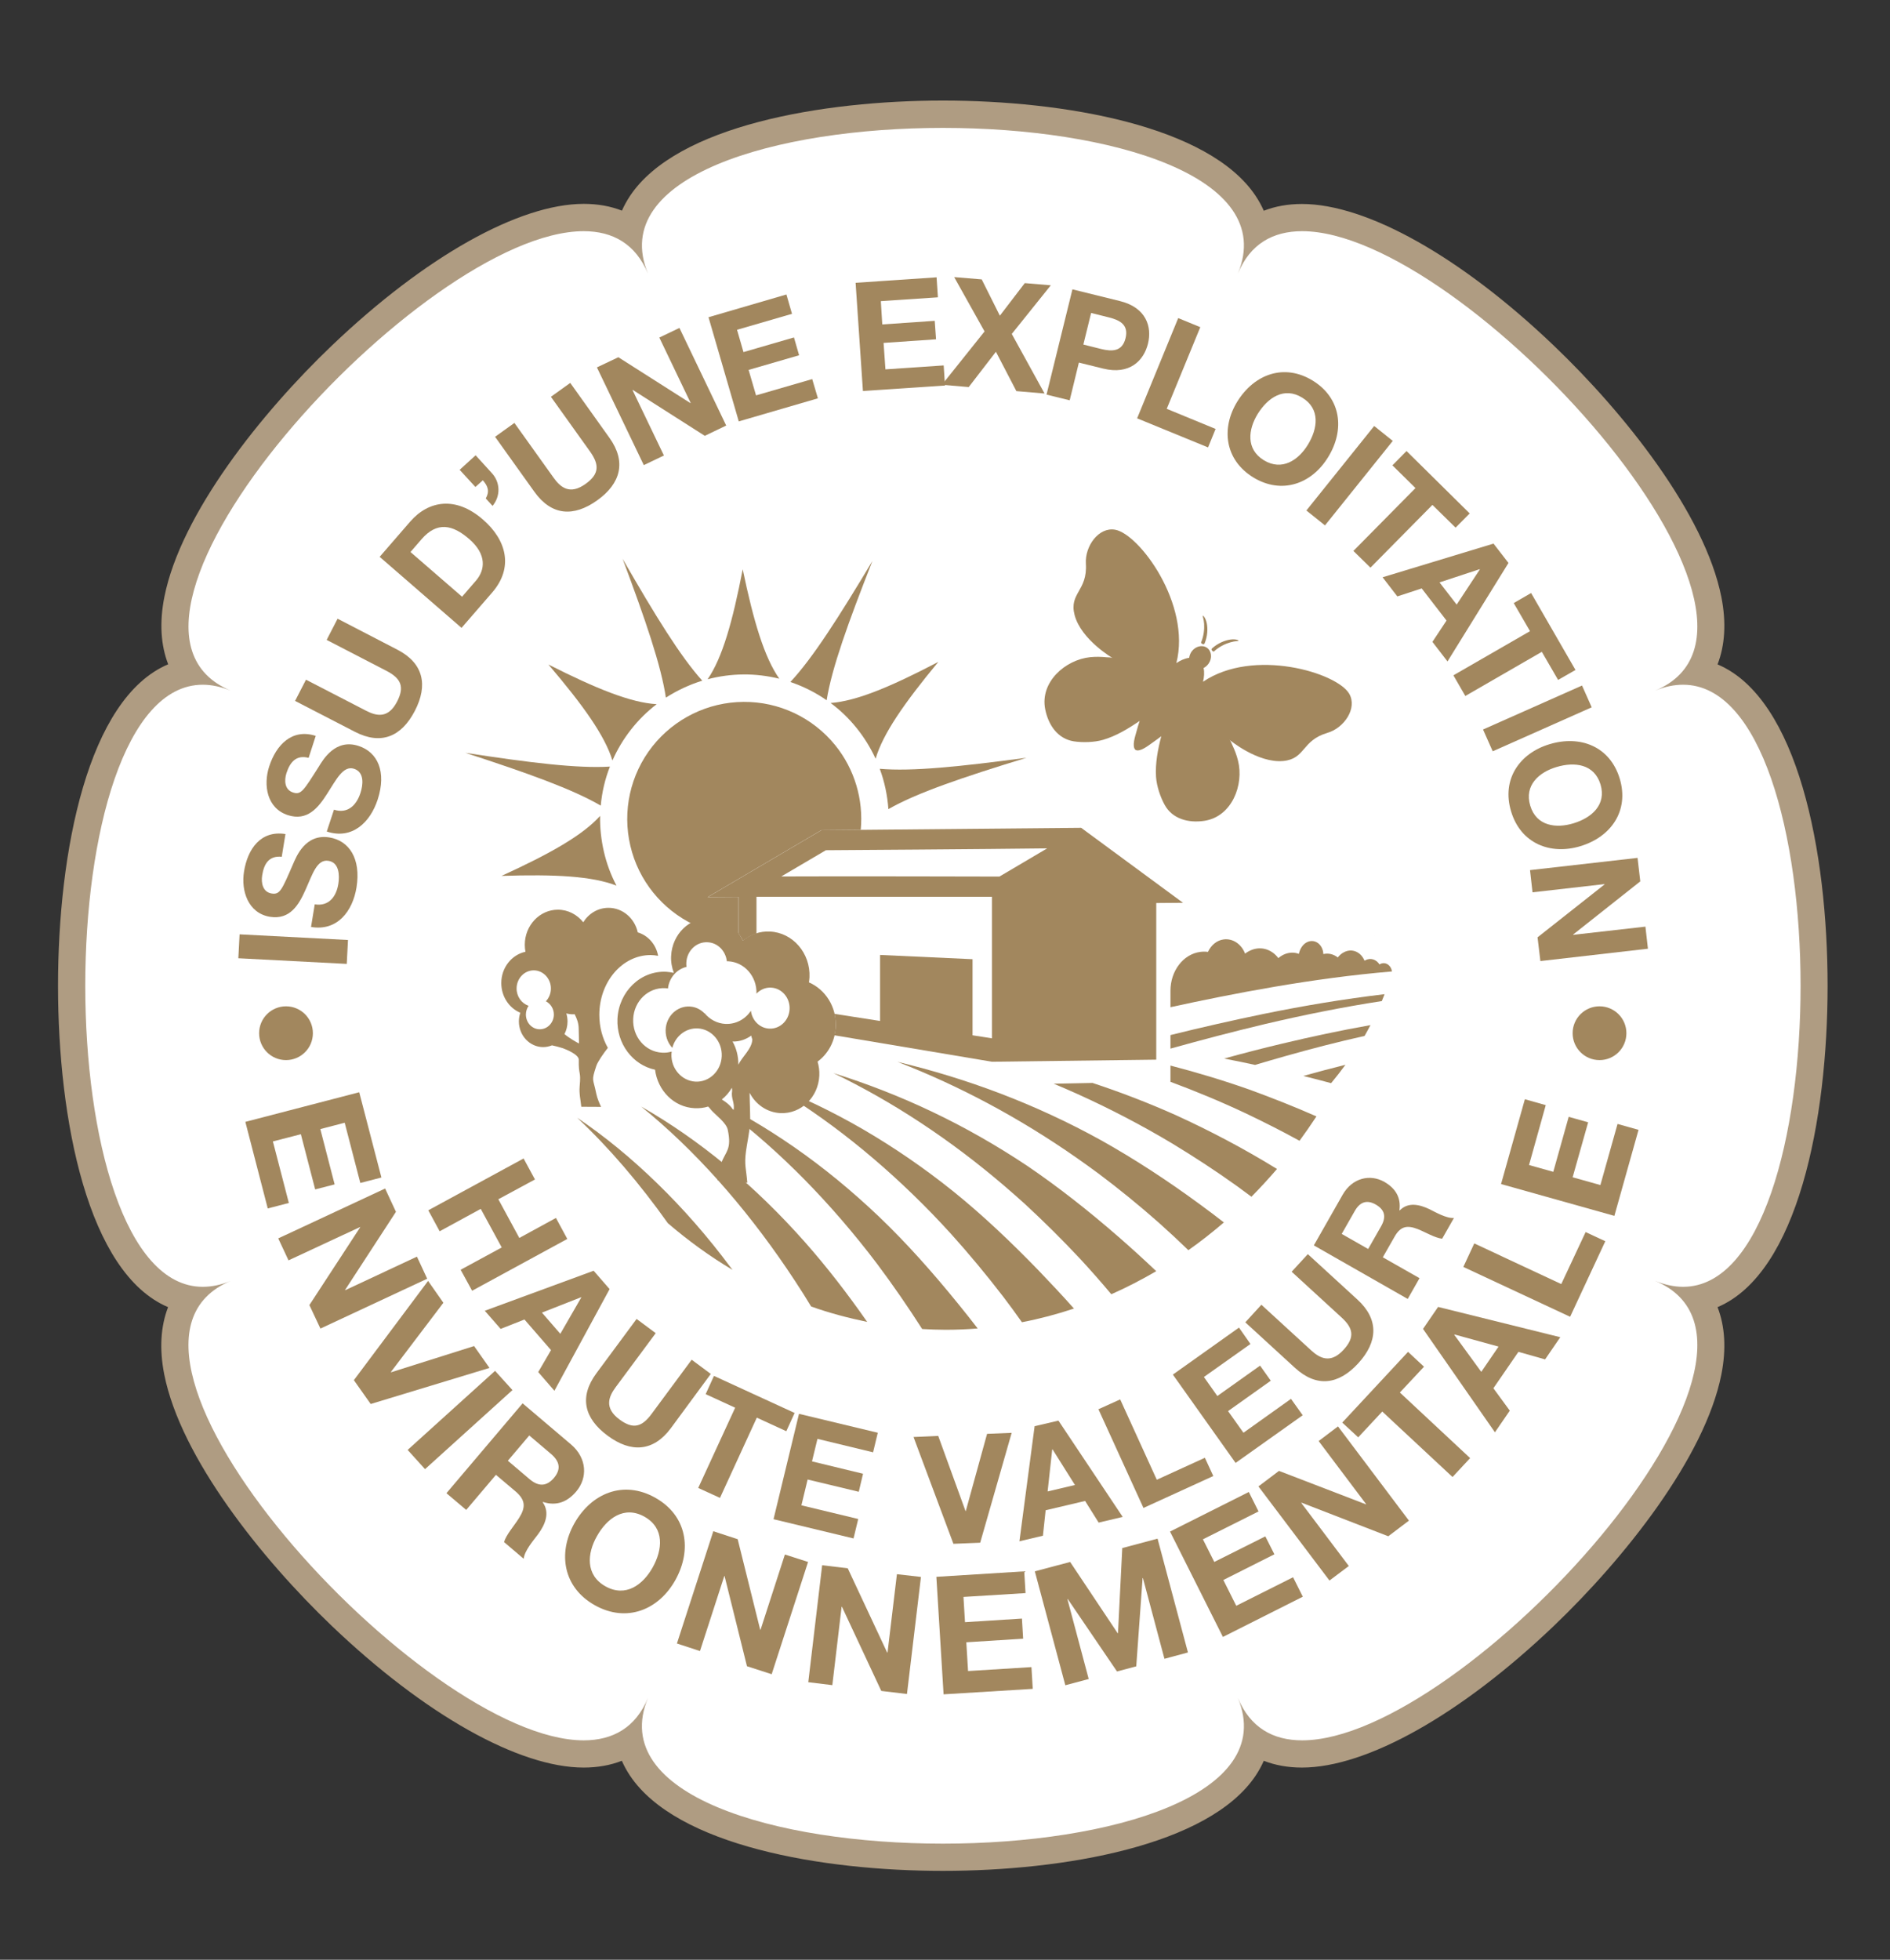 <?xml version="1.0" encoding="utf-8"?>
<!-- Generator: Adobe Illustrator 27.9.0, SVG Export Plug-In . SVG Version: 6.00 Build 0)  -->
<svg version="1.1" id="Calque_1" xmlns="http://www.w3.org/2000/svg" xmlns:xlink="http://www.w3.org/1999/xlink" x="0px" y="0px"
	 width="172.94px" height="179.28px" viewBox="0 0 172.94 179.28" style="enable-background:new 0 0 172.94 179.28;"
	 xml:space="preserve">
<rect x="0" y="0" width="172.94" height="179.28" fill="#333333" stroke="none"/>
<style type="text/css">
	.st0{fill:#FFFFFF;}
	.st1{fill:#AF9C82;}
	.st2{fill:#A2875E;}
</style>
<g>
	<path class="st0" d="M86.28,169.9c-10.21,0-23.57-2.14-27.59-8.16c-0.51-0.77-0.86-1.58-1.04-2.43c-1.17,0.75-2.59,1.14-4.23,1.14
		c-11.57,0-34.49-21.56-37.16-34.96c-0.54-2.68-0.22-4.95,0.9-6.68c-1.81-0.39-4-1.67-5.94-5.03c-6.24-10.81-6.24-36.4,0-47.21
		c1.94-3.36,4.13-4.64,5.94-5.03c-1.11-1.73-1.43-4-0.9-6.68c2.66-13.4,25.58-34.96,37.16-34.96c1.64,0,3.06,0.39,4.23,1.14
		c0.18-0.85,0.53-1.66,1.04-2.43c4.02-6.02,17.38-8.16,27.59-8.16c10.21,0,23.57,2.14,27.59,8.16c0.51,0.77,0.86,1.58,1.04,2.43
		c1.17-0.75,2.59-1.14,4.23-1.14c11.57,0,34.49,21.56,37.16,34.96c0.53,2.68,0.22,4.95-0.89,6.68c7.3,1.54,10.59,15.14,10.59,28.63
		c0,13.5-3.29,27.12-10.59,28.66c1.11,1.73,1.42,4,0.89,6.68c-2.66,13.39-25.58,34.96-37.16,34.96h0c-1.64,0-3.06-0.39-4.23-1.14
		c-0.18,0.85-0.53,1.66-1.04,2.43C109.85,167.76,96.5,169.9,86.28,169.9"/>
	<path class="st1" d="M86.28,11.7c15.33,0,30.67,4.44,26.99,13.33c1.12-2.72,3.21-3.88,5.88-3.88c14.78,0,47.33,35.81,32.28,42.04
		c0.9-0.38,1.77-0.55,2.58-0.55c14.33,0,14.33,55.08,0,55.08c-0.81,0-1.67-0.18-2.58-0.55c15.05,6.23-17.5,42.04-32.28,42.04
		c-2.67,0-4.75-1.17-5.88-3.88c3.68,8.88-11.65,13.33-26.99,13.33s-30.67-4.44-26.99-13.33c-1.12,2.71-3.21,3.88-5.88,3.88
		c-14.78,0-47.34-35.81-32.28-42.04c-0.9,0.38-1.77,0.55-2.58,0.55c-14.33,0-14.33-55.08,0-55.08c0.81,0,1.67,0.18,2.58,0.55
		c-15.05-6.23,17.5-42.04,32.28-42.04c2.67,0,4.75,1.17,5.88,3.88C55.62,16.14,70.95,11.7,86.28,11.7 M86.28,9.2
		c-11.03,0-24.34,2.29-28.63,8.72c-0.29,0.44-0.54,0.89-0.74,1.35c-1.05-0.41-2.22-0.62-3.49-0.62c-5.93,0-14.54,4.84-23.03,12.94
		c-6.43,6.13-13.84,15.4-15.35,23.02c-0.46,2.32-0.33,4.41,0.35,6.16C8.02,63.89,5.31,77.94,5.31,90.18
		c0,12.23,2.71,26.28,10.07,29.4c-0.68,1.75-0.81,3.84-0.35,6.16c1.51,7.62,8.92,16.88,15.35,23.02c8.49,8.1,17.1,12.94,23.03,12.94
		c1.27,0,2.44-0.21,3.49-0.62c0.2,0.46,0.45,0.91,0.74,1.35c4.29,6.43,17.6,8.72,28.63,8.72c11.03,0,24.34-2.29,28.63-8.72
		c0.29-0.44,0.54-0.89,0.74-1.35c1.05,0.41,2.22,0.62,3.49,0.62c5.93,0,14.54-4.84,23.03-12.94c6.43-6.14,13.84-15.41,15.35-23.02
		c0.46-2.33,0.33-4.41-0.35-6.16c7.36-3.12,10.07-17.17,10.07-29.4c0-12.24-2.71-26.29-10.07-29.4c0.68-1.75,0.81-3.84,0.35-6.16
		c-1.51-7.62-8.92-16.89-15.35-23.02c-8.49-8.11-17.1-12.94-23.03-12.94c-1.27,0-2.44,0.21-3.49,0.62c-0.2-0.46-0.45-0.91-0.74-1.35
		C110.62,11.49,97.31,9.2,86.28,9.2"/>
	
		<rect x="25.7" y="81.89" transform="matrix(0.052 -0.999 0.999 0.052 -61.336 109.079)" class="st2" width="2.19" height="9.93"/>
	<path class="st2" d="M28.8,82.73c1.3,0.21,1.98-0.72,2.16-1.88c0.12-0.75,0.09-1.95-0.91-2.1c-1.06-0.17-1.47,1.27-2.09,2.64
		c-0.62,1.39-1.42,2.77-3.26,2.48c-2-0.33-2.66-2.38-2.37-4.15c0.33-2.05,1.52-3.78,3.79-3.42l-0.34,2.08
		c-1.19-0.12-1.63,0.67-1.79,1.7c-0.11,0.69,0.05,1.53,0.87,1.66c0.76,0.12,0.93-0.33,1.95-2.68c0.3-0.68,1.11-2.81,3.33-2.45
		c1.79,0.29,2.91,1.92,2.48,4.58c-0.35,2.16-1.75,4.02-4.16,3.61L28.8,82.73z"/>
	<path class="st2" d="M30.56,74.07c1.25,0.41,2.06-0.41,2.42-1.52c0.24-0.73,0.39-1.9-0.58-2.22c-1.01-0.33-1.65,1.03-2.47,2.29
		c-0.82,1.29-1.82,2.52-3.59,1.95c-1.93-0.63-2.26-2.75-1.71-4.45c0.64-1.97,2.08-3.5,4.26-2.8l-0.65,2.01
		c-1.15-0.3-1.71,0.41-2.03,1.4c-0.21,0.66-0.18,1.52,0.61,1.77c0.73,0.24,0.96-0.18,2.34-2.35c0.39-0.63,1.51-2.61,3.65-1.91
		c1.73,0.56,2.58,2.34,1.75,4.9c-0.68,2.09-2.34,3.7-4.66,2.93L30.56,74.07z"/>
	<path class="st2" d="M36.37,59.44c2.38,1.23,2.81,3.24,1.59,5.59c-1.23,2.37-3.09,3.15-5.48,1.92L27,64.12l1-1.94l5.48,2.83
		c0.96,0.5,2.04,0.75,2.85-0.82c0.72-1.38,0.34-2.14-0.97-2.82l-5.47-2.83l1-1.94L36.37,59.44z"/>
	<path class="st2" d="M34.74,50.94l2.8-3.23c1.68-1.93,4.17-2.34,6.65-0.18c2.17,1.88,2.82,4.4,0.84,6.68l-2.8,3.23L34.74,50.94z
		 M42.28,54.59l1.27-1.47c0.83-0.96,1.03-2.38-0.62-3.81c-1.51-1.31-2.93-1.62-4.35,0.01l-1.02,1.18L42.28,54.59z"/>
	<path class="st2" d="M42.06,42.98l1.46-1.33l1.43,1.57c0.86,0.89,0.86,2.17,0.12,3.06l-0.62-0.68c0.37-0.65,0.19-1.15-0.27-1.66
		l-0.68,0.61L42.06,42.98z"/>
	<path class="st2" d="M55.77,40.06c1.56,2.18,1.03,4.17-1.12,5.71c-2.17,1.55-4.19,1.41-5.76-0.79l-3.59-5.02l1.77-1.27l3.59,5.02
		c0.63,0.88,1.48,1.59,2.92,0.56c1.26-0.9,1.27-1.75,0.42-2.95l-3.59-5.02l1.77-1.27L55.77,40.06z"/>
	<polygon class="st2" points="54.62,33.61 56.58,32.68 63.18,36.88 63.2,36.87 60.33,30.88 62.17,30 66.45,38.93 64.49,39.87 
		57.9,35.67 57.88,35.69 60.75,41.67 58.91,42.55 	"/>
	<polygon class="st2" points="64.83,29.02 71.96,26.94 72.47,28.71 67.44,30.17 68.03,32.21 72.65,30.87 73.12,32.5 68.5,33.84 
		69.18,36.17 74.32,34.68 74.84,36.44 67.6,38.55 	"/>
	<polygon class="st2" points="78.29,25.87 85.7,25.37 85.82,27.2 80.6,27.55 80.73,29.68 85.53,29.35 85.65,31.04 80.85,31.37 
		81.02,33.79 86.35,33.43 86.47,35.27 78.96,35.77 	"/>
	<polygon class="st2" points="90.09,30.32 87.31,25.35 89.83,25.56 91.49,28.88 93.77,25.9 96.15,26.1 92.58,30.55 95.58,36 
		93,35.78 91.13,32.18 88.64,35.41 86.19,35.2 	"/>
	<path class="st2" d="M98.13,26.47l4.34,1.07c2.4,0.59,2.96,2.34,2.57,3.91c-0.39,1.56-1.69,2.86-4.09,2.27l-2.23-0.55l-0.84,3.45
		l-2.12-0.52L98.13,26.47z M99.13,31.52l1.64,0.41c0.99,0.24,1.92,0.24,2.22-0.99c0.3-1.23-0.52-1.65-1.51-1.9l-1.64-0.41
		L99.13,31.52z"/>
	<polygon class="st2" points="107.81,29.1 109.83,29.93 106.76,37.4 111.23,39.24 110.54,40.93 104.05,38.27 	"/>
	<path class="st2" d="M120.12,34.82c2.61,1.61,2.95,4.51,1.4,7.01c-1.49,2.43-4.23,3.44-6.85,1.84c-2.61-1.61-2.95-4.51-1.45-6.94
		C114.78,34.22,117.51,33.22,120.12,34.82 M115.64,42.1c1.67,1.02,3.17-0.01,4.03-1.41c0.91-1.48,1.16-3.29-0.51-4.31
		c-1.67-1.03-3.16,0.01-4.08,1.49C114.22,39.27,113.98,41.08,115.64,42.1"/>
	
		<rect x="118.52" y="42.43" transform="matrix(0.626 -0.78 0.78 0.626 12.249 112.585)" class="st2" width="9.91" height="2.18"/>
	<polygon class="st2" points="129.52,44.65 127.41,42.57 128.7,41.26 134.48,46.97 133.19,48.27 131.07,46.19 125.4,51.93 
		123.84,50.4 	"/>
	<path class="st2" d="M136.66,49.73l1.37,1.77l-5.58,9.01l-1.38-1.79l1.29-1.95l-2.27-2.94l-2.23,0.73l-1.35-1.75L136.66,49.73z
		 M131.72,53.28l1.57,2.03l2.12-3.22l-0.02-0.02L131.72,53.28z"/>
	<polygon class="st2" points="140,57.74 138.51,55.17 140.1,54.25 144.16,61.29 142.57,62.2 141.08,59.63 134.08,63.67 
		132.99,61.78 	"/>
	
		<rect x="135.7" y="64.69" transform="matrix(0.914 -0.406 0.406 0.914 -14.592 62.705)" class="st2" width="9.91" height="2.18"/>
	<path class="st2" d="M148.21,71.23c0.88,2.94-0.79,5.33-3.6,6.18c-2.74,0.83-5.46-0.24-6.34-3.18c-0.89-2.94,0.78-5.33,3.52-6.15
		C144.61,67.23,147.32,68.29,148.21,71.23 M140.02,73.7c0.56,1.88,2.37,2.1,3.95,1.62c1.66-0.5,3.04-1.69,2.48-3.56
		c-0.57-1.87-2.37-2.09-4.03-1.59C140.84,70.64,139.46,71.83,140.02,73.7"/>
	<polygon class="st2" points="149.84,78.48 150.09,80.63 143.95,85.49 143.95,85.52 150.56,84.77 150.79,86.79 140.95,87.92 
		140.69,85.75 146.82,80.91 146.82,80.88 140.23,81.63 140,79.6 	"/>
	<polygon class="st2" points="32.87,99.92 34.9,107.72 32.97,108.22 31.54,102.71 29.31,103.29 30.62,108.35 28.84,108.81 
		27.53,103.76 24.97,104.42 26.43,110.05 24.5,110.55 22.45,102.63 	"/>
	<polygon class="st2" points="35.24,108.73 36.23,110.86 31.58,118 31.59,118.03 38.15,114.96 39.09,116.98 29.32,121.54 
		28.31,119.39 32.96,112.27 32.95,112.25 26.4,115.3 25.46,113.29 	"/>
	<polygon class="st2" points="33.92,128.44 32.38,126.26 39.17,117.18 40.57,119.18 35.77,125.51 35.78,125.54 43.38,123.14 
		44.79,125.14 	"/>
	
		<rect x="36.66" y="128.68" transform="matrix(0.742 -0.671 0.671 0.742 -76.245 61.76)" class="st2" width="10.78" height="2.37"/>
	<path class="st2" d="M47.82,128.38l4.43,3.76c1.47,1.25,1.53,3.06,0.48,4.3c-0.82,0.97-1.83,1.36-3.05,0.96l-0.02,0.03
		c0.69,0.98,0.21,2.06-0.43,2.93c-0.41,0.55-1.24,1.5-1.31,2.24l-1.8-1.53c0.22-0.71,0.92-1.47,1.38-2.21
		c0.61-0.97,0.59-1.63-0.31-2.41l-1.81-1.53l-2.72,3.21l-1.81-1.53L47.82,128.38z M46.47,133.63l1.98,1.68
		c0.8,0.68,1.54,0.71,2.24-0.11c0.67-0.8,0.53-1.51-0.28-2.2l-1.98-1.68L46.47,133.63z"/>
	<path class="st2" d="M59.95,137.01c2.91,1.63,3.4,4.76,1.84,7.55c-1.52,2.71-4.45,3.92-7.36,2.29c-2.91-1.63-3.4-4.76-1.88-7.48
		C54.11,136.6,57.04,135.38,59.95,137.01 M55.4,145.12c1.86,1.04,3.43-0.15,4.31-1.71c0.92-1.64,1.12-3.61-0.74-4.66
		c-1.86-1.04-3.44,0.15-4.36,1.8C53.73,142.11,53.55,144.08,55.4,145.12"/>
	<polygon class="st2" points="65.27,140.08 67.5,140.81 69.56,149.09 69.59,149.1 71.82,142.21 73.94,142.89 70.61,153.16 
		68.35,152.43 66.3,144.18 66.28,144.16 64.05,151.04 61.94,150.35 	"/>
	<polygon class="st2" points="75.23,143.19 77.57,143.47 81.18,151.18 81.21,151.19 82.07,144.01 84.27,144.26 82.99,154.97 
		80.64,154.69 77.04,146.99 77.01,146.99 76.16,154.16 73.96,153.89 	"/>
	<polygon class="st2" points="85.68,144.25 93.72,143.75 93.84,145.74 88.16,146.09 88.3,148.4 93.51,148.07 93.62,149.91 
		88.42,150.24 88.58,152.87 94.38,152.51 94.5,154.5 86.34,155 	"/>
	<polygon class="st2" points="94.69,143.75 97.92,142.89 102.27,149.41 102.3,149.4 102.69,141.62 105.92,140.76 108.7,151.17 
		106.55,151.75 104.58,144.36 104.55,144.37 103.97,152.44 102.21,152.91 97.7,146.28 97.67,146.29 99.62,153.6 97.48,154.17 	"/>
	<polygon class="st2" points="107.06,140.11 114.27,136.49 115.16,138.27 110.07,140.82 111.11,142.89 115.78,140.55 116.61,142.19 
		111.94,144.54 113.12,146.9 118.32,144.29 119.21,146.07 111.9,149.75 	"/>
	<polygon class="st2" points="115.15,135.98 117.03,134.56 124.99,137.62 125.01,137.61 120.66,131.83 122.43,130.49 128.92,139.11 
		127.03,140.54 119.1,137.47 119.07,137.49 123.42,143.26 121.65,144.59 	"/>
	<polygon class="st2" points="126.48,129.13 124.28,131.49 122.82,130.14 128.84,123.67 130.3,125.03 128.09,127.39 134.52,133.39 
		132.91,135.12 	"/>
	<path class="st2" d="M130.21,121.57l1.38-2.01l11.18,2.77l-1.39,2.03l-2.44-0.69l-2.29,3.33l1.5,2.05l-1.36,1.98L130.21,121.57z
		 M135.54,125.5l1.58-2.31l-4.03-1.11l-0.02,0.03L135.54,125.5z"/>
	<polygon class="st2" points="133.9,115.9 134.9,113.75 142.86,117.47 145.09,112.71 146.89,113.55 143.67,120.46 	"/>
	<polygon class="st2" points="137.35,108.32 139.53,100.56 141.44,101.1 139.91,106.58 142.13,107.2 143.54,102.17 145.32,102.67 
		143.9,107.7 146.44,108.41 148.01,102.82 149.93,103.36 147.72,111.23 	"/>
	<polygon class="st2" points="47.91,105.98 48.95,107.9 45.6,109.71 47.52,113.25 50.87,111.42 51.91,113.34 43.2,118.08 
		42.15,116.16 45.91,114.12 43.99,110.59 40.23,112.64 39.19,110.72 	"/>
	<path class="st2" d="M54.32,116.25l1.46,1.68l-5.05,9.3l-1.48-1.71l1.17-2.01l-2.43-2.8l-2.18,0.86l-1.45-1.66L54.32,116.25z
		 M49.59,120.08l1.68,1.94l1.92-3.33l-0.01-0.02L49.59,120.08z"/>
	<path class="st2" d="M61.38,130.66c-1.6,2.15-3.65,2.26-5.78,0.68c-2.15-1.59-2.63-3.55-1.02-5.72l3.67-4.96l1.75,1.3l-3.67,4.95
		c-0.64,0.87-1.06,1.9,0.36,2.95c1.25,0.93,2.06,0.67,2.93-0.51l3.67-4.96l1.75,1.3L61.38,130.66z"/>
	<polygon class="st2" points="67.27,128.78 64.57,127.54 65.33,125.87 72.71,129.26 71.95,130.93 69.25,129.69 65.88,137.03 
		63.89,136.12 	"/>
	<polygon class="st2" points="73.11,129.34 80.32,131.07 79.89,132.86 74.8,131.63 74.3,133.69 78.97,134.82 78.58,136.47 
		73.9,135.35 73.33,137.71 78.53,138.96 78.1,140.74 70.78,138.98 	"/>
	<polygon class="st2" points="89.69,141.13 87.24,141.23 83.59,131.46 85.85,131.36 88.35,138.24 88.37,138.24 90.32,131.17 
		92.57,131.08 	"/>
	<path class="st2" d="M94.67,130.47l2.18-0.51l5.88,8.81l-2.2,0.52l-1.24-1.98l-3.61,0.85l-0.25,2.33l-2.15,0.51L94.67,130.47z
		 M95.86,136.44l2.5-0.59l-2.05-3.26l-0.03,0.01L95.86,136.44z"/>
	<polygon class="st2" points="100.51,128.92 102.5,128.02 105.85,135.37 110.25,133.36 111.02,135.03 104.63,137.95 	"/>
	<polygon class="st2" points="107.32,125.75 113.37,121.45 114.42,122.95 110.16,125.97 111.39,127.71 115.3,124.93 116.28,126.31 
		112.37,129.09 113.78,131.07 118.13,127.97 119.2,129.47 113.06,133.83 	"/>
	<path class="st2" d="M124.21,118.89c1.98,1.81,1.87,3.86,0.08,5.82c-1.8,1.97-3.81,2.24-5.79,0.43l-4.55-4.17l1.47-1.61l4.55,4.17
		c0.8,0.73,1.78,1.25,2.97-0.05c1.05-1.15,0.89-1.98-0.2-2.97l-4.55-4.17l1.48-1.61L124.21,118.89z"/>
	<path class="st2" d="M120.22,113.93l2.64-4.64c0.88-1.54,2.51-1.91,3.81-1.17c1.01,0.58,1.54,1.42,1.38,2.59l0.03,0.02
		c0.77-0.79,1.82-0.54,2.72-0.11c0.56,0.28,1.57,0.86,2.24,0.8l-1.08,1.9c-0.67-0.08-1.49-0.58-2.23-0.88
		c-0.98-0.38-1.58-0.26-2.12,0.69l-1.08,1.89l3.36,1.91l-1.08,1.9L120.22,113.93z M125.19,114.26l1.18-2.07
		c0.48-0.84,0.38-1.5-0.49-2c-0.83-0.47-1.46-0.22-1.93,0.62l-1.18,2.07L125.19,114.26z"/>
	<path class="st2" d="M28.63,94.52c0,1.36-1.1,2.46-2.46,2.46c-1.36,0-2.46-1.1-2.46-2.46c0-1.36,1.1-2.46,2.46-2.46
		C27.53,92.06,28.63,93.16,28.63,94.52"/>
	<path class="st2" d="M148.82,94.52c0,1.36-1.1,2.46-2.46,2.46c-1.36,0-2.46-1.1-2.46-2.46c0-1.36,1.1-2.46,2.46-2.46
		C147.72,92.06,148.82,93.16,148.82,94.52"/>
	<path class="st2" d="M124.29,85.32L124.29,85.32c-0.03,0.02-0.07,0.05-0.07,0.05L124.29,85.32z M125.79,85.57l-0.01,0.01
		c0,0.01-0.01,0.01-0.01,0.01C125.77,85.58,125.79,85.57,125.79,85.57"/>
	<path class="st2" d="M127.37,88.87 M127.37,88.87c-0.01-0.06-0.02-0.11-0.04-0.17c-0.16-0.5-0.64-0.73-1.06-0.5
		c-0.02,0.01-0.03,0.02-0.04,0.03c-0.29-0.46-0.82-0.64-1.31-0.38c-0.02,0.01-0.04,0.03-0.06,0.04c-0.34-0.82-1.16-1.17-1.9-0.77
		c-0.22,0.11-0.4,0.28-0.55,0.47c-0.38-0.3-0.85-0.42-1.32-0.31c-0.01-0.14-0.02-0.26-0.07-0.39c-0.22-0.69-0.87-0.99-1.46-0.68
		c-0.37,0.2-0.62,0.61-0.71,1.05c-0.46-0.17-0.99-0.15-1.49,0.12c-0.14,0.08-0.27,0.16-0.39,0.27c-0.64-0.86-1.72-1.16-2.7-0.63
		c-0.12,0.06-0.23,0.13-0.34,0.22c-0.33-0.86-1.11-1.41-1.96-1.3c-0.64,0.08-1.16,0.54-1.44,1.14c-0.23-0.03-0.46-0.03-0.7,0
		c-1.58,0.21-2.73,1.76-2.73,3.55v1.51C112.83,90.89,120.09,89.48,127.37,88.87"/>
	<path class="st2" d="M110.18,57.07c0.03,0.44-0.02,1.09-0.27,1.68c-0.03,0.06,0.03,0.12,0.11,0.16c0.08,0.04,0.17,0.03,0.2-0.04
		c0.29-0.69,0.3-1.39,0.2-1.86c-0.1-0.48-0.32-0.71-0.35-0.68C110.02,56.35,110.15,56.61,110.18,57.07 M110.92,59.53
		c0.06,0.07,0.14,0.1,0.18,0.05c0.46-0.43,1.06-0.7,1.49-0.82c0.43-0.13,0.73-0.1,0.74-0.15c0.02-0.04-0.27-0.17-0.76-0.1
		c-0.48,0.07-1.13,0.32-1.68,0.82C110.84,59.38,110.85,59.46,110.92,59.53 M123.46,63.47c-1.12-1.94-8.77-4.23-13.38-1.1
		c0.1-0.41,0.14-0.87,0.05-1.26c0.17-0.08,0.33-0.22,0.46-0.4c0.35-0.5,0.28-1.15-0.15-1.45c-0.43-0.3-1.06-0.14-1.41,0.35
		c-0.12,0.18-0.19,0.37-0.22,0.57c-0.4,0.05-0.81,0.24-1.17,0.48c1.37-5.4-3.4-11.81-5.6-12.2c-1.51-0.27-2.78,1.51-2.68,3.11
		c0.16,2.5-1.56,2.68-1.03,4.7c0.6,2.26,3.49,3.94,3.49,3.94c-0.14-0.08-0.41-0.07-0.57-0.08c-0.49-0.05-0.99-0.06-1.49-0.01
		c-2.27,0.23-4.62,2.27-4.12,4.77c0.29,1.45,1.15,2.7,2.62,2.93c0.79,0.12,1.85,0.1,2.68-0.14c1.17-0.34,2.29-1.01,3.34-1.73
		c-0.1,0.31-0.2,0.62-0.28,0.94c-0.11,0.41-0.46,1.4-0.1,1.71c0.41,0.24,1.22-0.43,1.57-0.67c0.27-0.19,0.53-0.38,0.79-0.58
		c-0.32,1.22-0.56,2.51-0.48,3.72c0.06,0.86,0.4,1.86,0.79,2.56c0.71,1.3,2.19,1.68,3.64,1.46c2.52-0.39,3.63-3.3,3.07-5.51
		c-0.12-0.49-0.3-0.96-0.51-1.4c-0.07-0.15-0.15-0.4-0.27-0.5c0,0,2.57,2.14,4.9,1.94c2.08-0.19,1.67-1.87,4.07-2.58
		C122.99,66.6,124.22,64.79,123.46,63.47"/>
	<path class="st2" d="M66.42,106.61c-2.51-2.07-5.1-3.87-7.75-5.38c4.89,3.96,9.39,9.04,13.34,14.85c0.52,0.76,1.02,1.54,1.52,2.32
		c0.23,0.38,0.46,0.75,0.69,1.12c1.68,0.6,3.39,1.05,5.13,1.41c-1.82-2.61-3.71-5.05-5.68-7.28
		C71.35,111.03,68.93,108.68,66.42,106.61 M80.45,111.32c-2.5-2.38-5.08-4.5-7.74-6.35c-2.66-1.85-5.39-3.44-8.18-4.77
		c5.08,3.52,9.83,8.06,14.1,13.34c0.56,0.69,1.11,1.39,1.65,2.11c1.42,1.9,2.79,3.88,4.1,5.93c0.71,0.04,1.42,0.07,2.14,0.07
		c0.98,0,1.96-0.04,2.94-0.12c-0.59-0.77-1.19-1.52-1.79-2.26C85.34,116.4,82.96,113.72,80.45,111.32 M87.24,109
		c-2.68-2.15-5.43-4.03-8.24-5.67c-2.81-1.63-5.69-3.01-8.6-4.14c5.27,3.07,10.26,7.08,14.86,11.81c0.6,0.62,1.19,1.25,1.78,1.9
		c1.63,1.81,3.21,3.71,4.74,5.7c0.59,0.78,1.17,1.56,1.73,2.36c1.61-0.31,3.2-0.73,4.76-1.25c-1.07-1.21-2.17-2.37-3.25-3.5
		C92.49,113.6,89.92,111.16,87.24,109 M94.02,106.67c-2.85-1.9-5.77-3.56-8.74-4.97c-2.96-1.41-5.98-2.58-9.02-3.53
		c5.47,2.64,10.71,6.1,15.62,10.3c0.64,0.54,1.27,1.11,1.9,1.67c1.75,1.62,3.46,3.31,5.13,5.1c0.92,1,1.83,2.03,2.71,3.08
		c0.02,0.03,0.04,0.05,0.07,0.08c1.4-0.62,2.77-1.33,4.11-2.11c-1.14-1.08-2.28-2.12-3.43-3.12
		C99.64,110.79,96.87,108.61,94.02,106.67 M60.13,108.25c-2.35-2.29-4.8-4.3-7.32-6c2.95,2.77,5.73,6.03,8.3,9.65
		c1.88,1.61,3.85,3.04,5.92,4.27c-0.05-0.06-0.09-0.12-0.14-0.18C64.75,113.11,62.49,110.54,60.13,108.25 M107.1,94.69v1.24
		c2.87-0.8,5.76-1.56,8.66-2.25c3.53-0.83,7.1-1.55,10.68-2.1c0.09-0.21,0.17-0.42,0.25-0.63c-3.72,0.44-7.42,1.06-11.09,1.81
		C112.75,93.35,109.92,93.99,107.1,94.69 M112.01,96.84c0.99,0.19,1.93,0.38,2.83,0.58c0.93-0.27,1.85-0.55,2.79-0.81
		c2.4-0.68,4.81-1.3,7.23-1.84c0.18-0.32,0.37-0.65,0.54-0.99c-2.7,0.48-5.39,1.05-8.06,1.69
		C115.56,95.89,113.78,96.35,112.01,96.84 M100.8,104.34c-3.03-1.68-6.12-3.1-9.23-4.29c-3.12-1.19-6.27-2.15-9.45-2.91
		c5.66,2.19,11.15,5.12,16.38,8.77c0.68,0.48,1.36,0.96,2.03,1.46c1.87,1.4,3.71,2.9,5.51,4.49c0.91,0.81,1.81,1.65,2.7,2.51
		c1.12-0.79,2.2-1.64,3.25-2.54c-0.75-0.58-1.51-1.16-2.27-1.71C106.8,107.98,103.83,106.04,100.8,104.34 M107.1,97.48v1.47h-0.04
		c2.34,0.87,4.66,1.83,6.97,2.92c1.63,0.78,3.26,1.6,4.88,2.49c0.49-0.67,1.01-1.41,1.55-2.23c-2.02-0.89-4.05-1.69-6.1-2.44
		C111.95,98.84,109.53,98.11,107.1,97.48 M99.97,99.07l-3.55,0.07c2.95,1.23,5.85,2.64,8.7,4.23c0.72,0.4,1.44,0.82,2.16,1.25
		c1.98,1.2,3.96,2.49,5.9,3.88c0.44,0.32,0.89,0.65,1.33,0.98c0.8-0.81,1.58-1.66,2.34-2.54c-3.05-1.88-6.14-3.5-9.27-4.93
		C105.07,100.89,102.52,99.91,99.97,99.07 M121.8,99.09L121.8,99.09c0.44-0.53,0.88-1.09,1.31-1.68c-1.29,0.32-2.57,0.66-3.85,1.02
		C120.22,98.67,121.07,98.89,121.8,99.09"/>
	<path class="st2" d="M78.38,66.6c0.7,0.87,1.28,1.81,1.74,2.81c0.67-2.29,2.62-5.09,5.74-8.86c-4.34,2.27-7.49,3.59-9.86,3.76
		C76.88,64.96,77.68,65.73,78.38,66.6"/>
	<path class="st2" d="M79.83,51.32c-3.12,5.21-5.48,8.9-7.51,11.07c1.18,0.4,2.3,0.96,3.32,1.67C76.11,61.12,77.6,56.99,79.83,51.32
		"/>
	<path class="st2" d="M71.31,62.09c-1.37-1.95-2.35-5.22-3.35-10.01c-0.93,4.81-1.86,8.09-3.21,10.06c1.06-0.28,2.16-0.43,3.28-0.44
		C69.14,61.69,70.24,61.83,71.31,62.09"/>
	<path class="st2" d="M80.5,70.33c0.44,1.19,0.7,2.43,0.79,3.69c2.58-1.48,6.76-2.9,12.64-4.7C87.85,70.13,83.46,70.59,80.5,70.33"
		/>
	<path class="st2" d="M54.91,74.64c-1.59,1.77-4.56,3.45-9.02,5.49c4.9-0.16,8.3,0.02,10.52,0.89c-0.51-0.97-0.9-2.01-1.15-3.1
		C55.01,76.84,54.89,75.74,54.91,74.64"/>
	<path class="st2" d="M67.58,82.05l-2.83,0.02l10.4-6.12l3.61-0.03c0.26-2.77-0.56-5.55-2.33-7.74c-2.05-2.53-5.14-4-8.4-3.97
		c-3.26,0.02-6.33,1.53-8.35,4.09c-2.01,2.56-2.75,5.9-2,9.08c0.74,3.17,2.9,5.83,5.84,7.23c1.29,0.61,2.66,0.93,4.05,1V82.05z"/>
	<path class="st2" d="M55.81,70.13c-2.97,0.18-7.29-0.35-13.23-1.26c5.72,1.86,9.82,3.33,12.39,4.83
		C55.08,72.47,55.36,71.27,55.81,70.13"/>
	<path class="st2" d="M64.26,62.27c-1.99-2.2-4.28-5.92-7.29-11.15c2.11,5.64,3.52,9.76,3.96,12.7
		C61.96,63.16,63.09,62.63,64.26,62.27"/>
	<path class="st2" d="M57.74,66.74c0.69-0.88,1.48-1.66,2.35-2.32c-2.38-0.14-5.54-1.42-9.91-3.63c3.18,3.73,5.16,6.5,5.86,8.78
		C56.48,68.57,57.05,67.62,57.74,66.74"/>
	<path class="st2" d="M98.93,75.73l-23.77,0.22l-10.4,6.12l2.83-0.02v3.36c0.15,0.2,0.28,0.42,0.39,0.65
		c0.37-0.3,0.79-0.52,1.24-0.66v-3.36l21.55,0v12.95l-1.78-0.28v-6.96l-8.46-0.39v6.04l-4.17-0.65c0.08,0.38,0.13,0.77,0.11,1.17
		c-0.01,0.27-0.06,0.54-0.12,0.79l14.42,2.42l15.03-0.19V82.61l2.45-0.02L98.93,75.73z M91.45,80.19c-0.34,0-14.81-0.04-19.96-0.01
		c1.98-1.16,3.89-2.29,4.08-2.4c0.34,0,15.03-0.1,20.25-0.17C93.72,78.85,91.65,80.07,91.45,80.19"/>
	<path class="st2" d="M54.56,97.52c0.12-0.37,0.64-1.13,1.06-1.66c-0.49-0.87-0.78-1.9-0.78-3.02c0-3.02,2.1-5.47,4.69-5.47
		c0.23,0,0.46,0.03,0.69,0.07c-0.19-1.04-0.92-1.87-1.88-2.15c0-0.01,0-0.02,0.01-0.03c-0.3-1.27-1.38-2.21-2.67-2.21
		c-0.97,0-1.81,0.52-2.31,1.32c-0.56-0.7-1.39-1.15-2.32-1.15c-1.67,0-3.03,1.44-3.03,3.21c0,0.22,0.02,0.43,0.06,0.64
		c-1.26,0.27-2.21,1.45-2.21,2.86c0,1.24,0.72,2.29,1.74,2.72c-0.08,0.24-0.13,0.51-0.13,0.79c0,1.3,1,2.35,2.22,2.35
		c0.28,0,0.56-0.06,0.81-0.16c0.32,0.07,0.64,0.15,0.95,0.25c0.41,0.14,1.51,0.61,1.5,1.07c-0.03,1.49,0.22,0.95,0.08,2.44
		c-0.06,0.66,0.09,1.25,0.15,1.86l1.81,0.01c-0.15-0.33-0.34-0.74-0.44-1.21C54.27,98.59,54.09,98.96,54.56,97.52 M49.39,94.16
		c-0.7,0-1.27-0.6-1.27-1.35c0-0.3,0.1-0.58,0.25-0.8c-0.64-0.21-1.1-0.84-1.1-1.58c0-0.91,0.7-1.66,1.57-1.66
		c0.86,0,1.57,0.75,1.57,1.66c0,0.46-0.18,0.87-0.46,1.17c0.43,0.22,0.73,0.68,0.73,1.22C50.67,93.56,50.1,94.16,49.39,94.16
		 M51.65,94.6c0.18-0.34,0.28-0.74,0.28-1.15c0-0.26-0.04-0.51-0.11-0.74c0.18,0.05,0.39,0.08,0.59,0.08c0.06,0,0.12,0,0.17-0.01
		c0.2,0.39,0.36,0.81,0.37,1.26c0.01,0.71,0.03,0.71,0.03,1.42C52.75,95.35,52.06,94.95,51.65,94.6"/>
	<path class="st2" d="M76.47,93.92c0.09-1.81-0.95-3.4-2.45-4.05c0.02-0.15,0.04-0.3,0.05-0.46c0.1-2.21-1.52-4.09-3.61-4.19
		c-0.93-0.05-1.81,0.27-2.49,0.83c-0.53-1.17-1.64-2-2.95-2.07c-1.9-0.09-3.52,1.46-3.61,3.48c-0.03,0.54,0.07,1.06,0.25,1.54
		c-0.22-0.05-0.45-0.08-0.69-0.1c-2.35-0.12-4.35,1.81-4.47,4.31c-0.1,2.26,1.4,4.22,3.44,4.65c0.24,1.91,1.73,3.43,3.62,3.52
		c0.43,0.02,0.85-0.03,1.24-0.15c0.09,0.09,0.18,0.19,0.27,0.31c0.43,0.49,1.37,1.15,1.52,1.8c0.39,1.84-0.2,1.99-0.59,3.06
		c-0.42,1.13-0.12,0.4-0.36,1.55c1.26,0.34,1.96,0.09,2.74,0.25c-0.1-1.3-0.29-1.6-0.12-2.88c0.1-0.76,0.32-1.71,0.37-2.54
		c0.04-0.54-0.03-1.78-0.04-2.81c0.55,1.06,1.59,1.8,2.82,1.86c1.88,0.09,3.47-1.45,3.56-3.43c0.02-0.45-0.04-0.88-0.16-1.28
		C75.77,96.41,76.42,95.26,76.47,93.92 M67.12,101.61c-0.19-0.39-0.59-0.73-1.07-1.03c0.36-0.29,0.68-0.65,0.92-1.07
		c0.02,0.1,0.02,0.2,0.02,0.29C66.87,100.54,67.26,100.83,67.12,101.61 M67.56,97.4c0.01-0.77-0.18-1.5-0.53-2.12
		c0.64,0.02,1.22-0.19,1.71-0.54c0.02,0.12,0.06,0.23,0.1,0.34C68.82,95.93,67.92,96.66,67.56,97.4 M70.39,94.1
		c-0.87-0.04-1.57-0.74-1.68-1.63c-0.52,0.77-1.37,1.24-2.33,1.2c-0.76-0.04-1.44-0.41-1.91-0.98l-0.01,0.01
		c-0.31-0.31-0.69-0.53-1.14-0.6c-1.15-0.18-2.21,0.65-2.39,1.86c-0.1,0.73,0.14,1.42,0.59,1.9c0.28-1.07,1.23-1.83,2.33-1.78
		c1.27,0.07,2.25,1.21,2.19,2.55c-0.06,1.34-1.13,2.38-2.4,2.32c-1.27-0.07-2.26-1.2-2.2-2.54c0-0.07,0.01-0.15,0.02-0.21
		c-0.28,0.08-0.56,0.12-0.87,0.1c-1.54-0.07-2.73-1.46-2.65-3.09c0.07-1.63,1.38-2.89,2.92-2.81c0.08,0,0.17,0.01,0.26,0.03
		c0.11-0.99,0.81-1.77,1.7-1.98c-0.02-0.12-0.03-0.25-0.02-0.38c0.05-1.09,0.92-1.93,1.95-1.87c0.92,0.04,1.65,0.79,1.76,1.74
		c0.04,0,0.09,0,0.13,0c1.49,0.08,2.63,1.4,2.58,2.96c0.34-0.36,0.82-0.58,1.34-0.55c0.98,0.05,1.74,0.93,1.69,1.97
		C72.2,93.35,71.37,94.15,70.39,94.1"/>
</g>
</svg>

